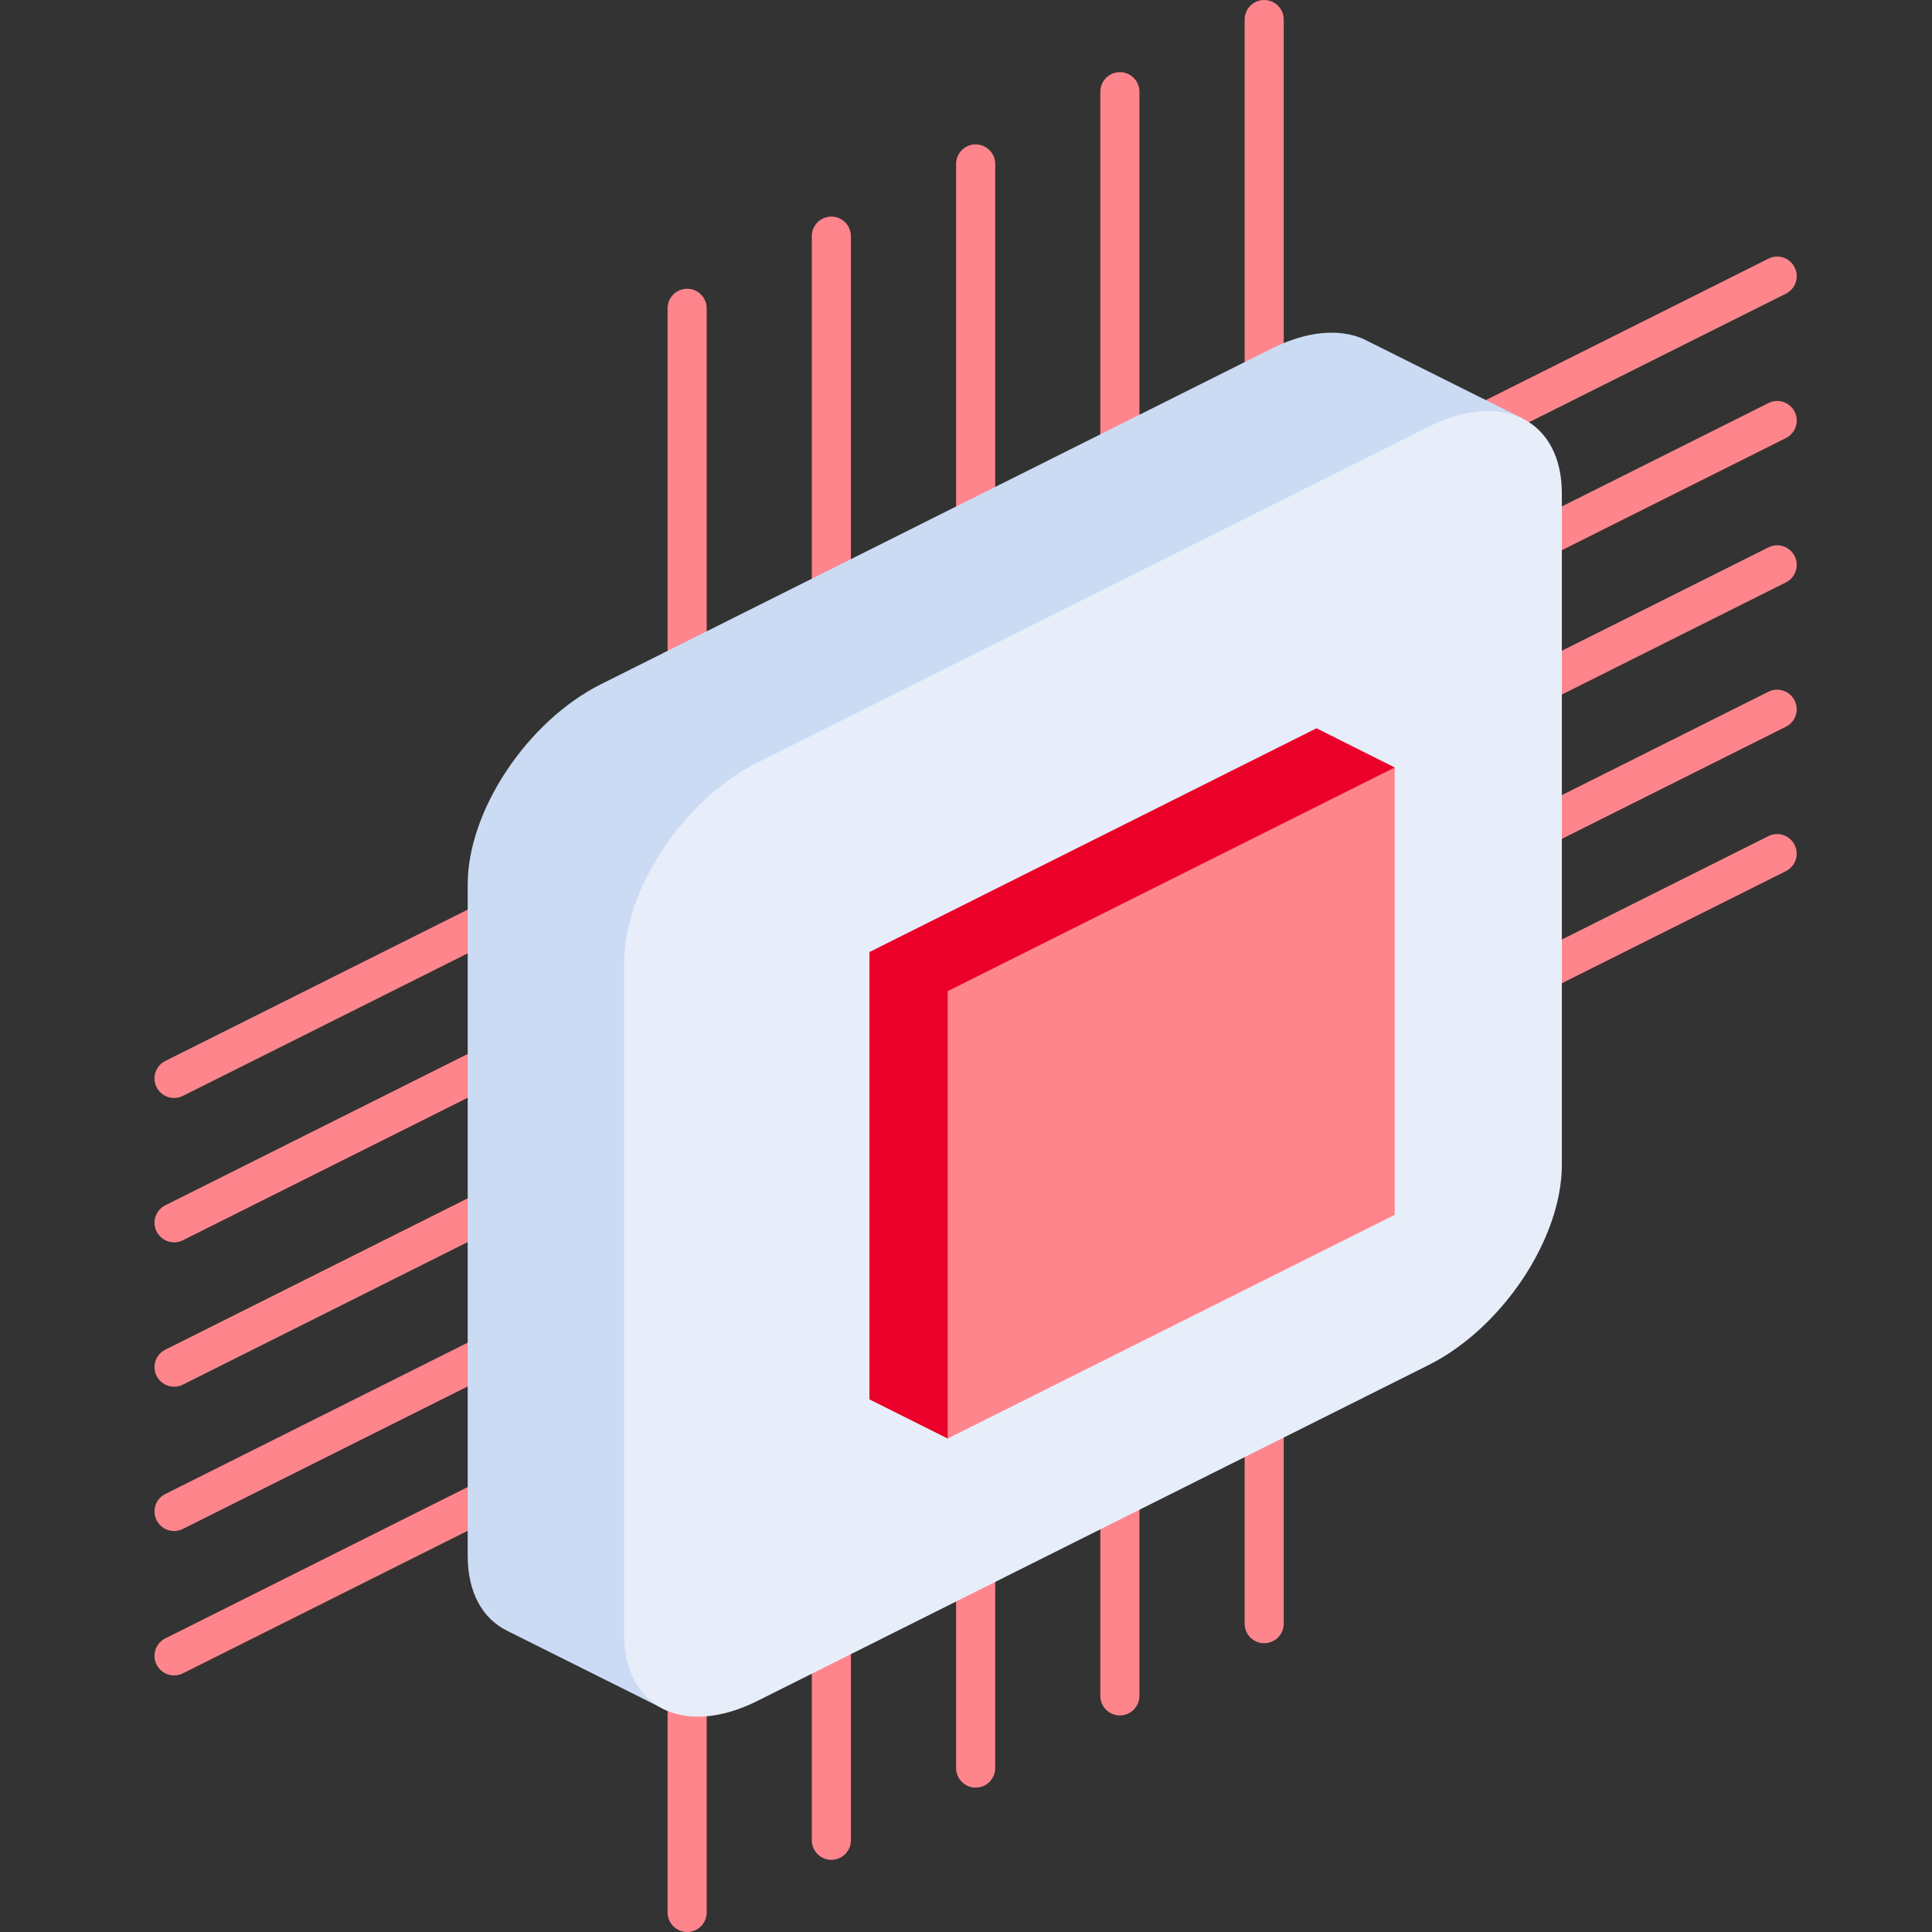 <svg width="100" height="100" viewBox="0 0 100 100" fill="none" xmlns="http://www.w3.org/2000/svg">
<rect x="0" y="0" width="100" height="100" fill="#333333" stroke="none"/>
<g clip-path="url(#clip0_711_12671)">
<path d="M35.566 100C35.007 100 34.554 99.546 34.554 98.987V15.959C34.554 15.4 35.007 14.946 35.566 14.946C36.125 14.946 36.578 15.4 36.578 15.959V98.987C36.578 99.546 36.125 100 35.566 100Z" fill="#FF858C"/>
<path d="M43.031 96.264C42.472 96.264 42.019 95.811 42.019 95.251V12.224C42.019 11.665 42.472 11.211 43.031 11.211C43.589 11.211 44.043 11.665 44.043 12.224V95.251C44.043 95.811 43.589 96.264 43.031 96.264Z" fill="#FF858C"/>
<path d="M50.499 92.527C49.941 92.527 49.487 92.073 49.487 91.514V8.486C49.487 7.927 49.941 7.474 50.499 7.474C51.058 7.474 51.512 7.927 51.512 8.486V91.514C51.512 92.073 51.058 92.527 50.499 92.527Z" fill="#FF858C"/>
<path d="M57.965 88.791C57.407 88.791 56.953 88.338 56.953 87.779V4.748C56.953 4.189 57.407 3.735 57.965 3.735C58.524 3.735 58.977 4.189 58.977 4.748V87.776C58.977 88.335 58.524 88.789 57.965 88.789V88.791Z" fill="#FF858C"/>
<path d="M65.434 85.053C64.875 85.053 64.422 84.6 64.422 84.04V1.013C64.422 0.454 64.875 0 65.434 0C65.993 0 66.446 0.454 66.446 1.013V84.04C66.446 84.6 65.993 85.053 65.434 85.053Z" fill="#FF858C"/>
<path d="M9.012 56.832C8.639 56.832 8.283 56.626 8.105 56.273C7.854 55.773 8.056 55.165 8.558 54.914L91.534 13.388C92.033 13.137 92.641 13.339 92.892 13.842C93.143 14.341 92.94 14.949 92.438 15.2L9.465 56.724C9.319 56.797 9.166 56.832 9.014 56.832H9.012Z" fill="#FF858C"/>
<path d="M9.012 64.303C8.639 64.303 8.283 64.097 8.105 63.743C7.854 63.244 8.056 62.636 8.558 62.385L91.534 20.862C92.033 20.61 92.641 20.813 92.892 21.316C93.143 21.815 92.94 22.423 92.438 22.674L9.465 64.197C9.319 64.27 9.166 64.305 9.014 64.305L9.012 64.303Z" fill="#FF858C"/>
<path d="M9.012 71.776C8.639 71.776 8.283 71.571 8.105 71.217C7.854 70.717 8.056 70.11 8.558 69.858L91.534 28.332C92.033 28.081 92.641 28.284 92.892 28.786C93.143 29.286 92.94 29.893 92.438 30.145L9.465 71.668C9.319 71.741 9.166 71.776 9.014 71.776H9.012Z" fill="#FF858C"/>
<path d="M9.012 79.246C8.639 79.246 8.283 79.041 8.105 78.687C7.854 78.187 8.056 77.579 8.558 77.328L91.531 35.805C92.031 35.554 92.638 35.757 92.889 36.259C93.14 36.758 92.938 37.366 92.435 37.617L9.465 79.138C9.319 79.211 9.166 79.246 9.014 79.246H9.012Z" fill="#FF858C"/>
<path d="M9.012 86.72C8.639 86.72 8.283 86.514 8.105 86.16C7.854 85.661 8.056 85.053 8.558 84.802L91.531 43.279C92.031 43.028 92.638 43.23 92.889 43.732C93.14 44.232 92.938 44.84 92.435 45.091L9.465 86.612C9.319 86.684 9.166 86.72 9.014 86.72H9.012Z" fill="#FF858C"/>
<path d="M78.832 21.671L70.754 17.636C70.732 17.625 70.708 17.612 70.684 17.601L70.552 17.534C69.313 17.007 67.661 17.123 65.842 18.033L31.11 35.413C27.299 37.32 24.208 41.96 24.208 45.774V80.529C24.208 82.444 24.988 83.786 26.246 84.407L34.524 88.542L38.64 80.21L65.839 66.598C69.65 64.691 72.74 60.051 72.74 56.237V25.083L78.83 21.663L78.832 21.671Z" fill="#CBDBF4"/>
<path d="M73.939 70.657L39.207 88.038C35.396 89.945 32.306 88.4 32.306 84.586V49.831C32.306 46.017 35.396 41.377 39.207 39.471L73.939 22.09C77.75 20.183 80.841 21.728 80.841 25.542V60.297C80.841 64.111 77.75 68.751 73.939 70.657Z" fill="#E8EDFA"/>
<path d="M68.141 60.854L49.051 74.458L45.002 72.432V49.278L68.141 37.696L72.19 39.725L68.141 60.854Z" fill="#EB0029"/>
<path fill-rule="evenodd" clip-rule="evenodd" d="M72.19 62.879L49.051 74.458V51.303L72.19 39.725V62.879Z" fill="#FF858C"/>
</g>
<defs>
<clipPath id="clip0_711_12671">
<rect width="85" height="100" fill="white" transform="translate(8)"/>
</clipPath>
</defs>
</svg>
